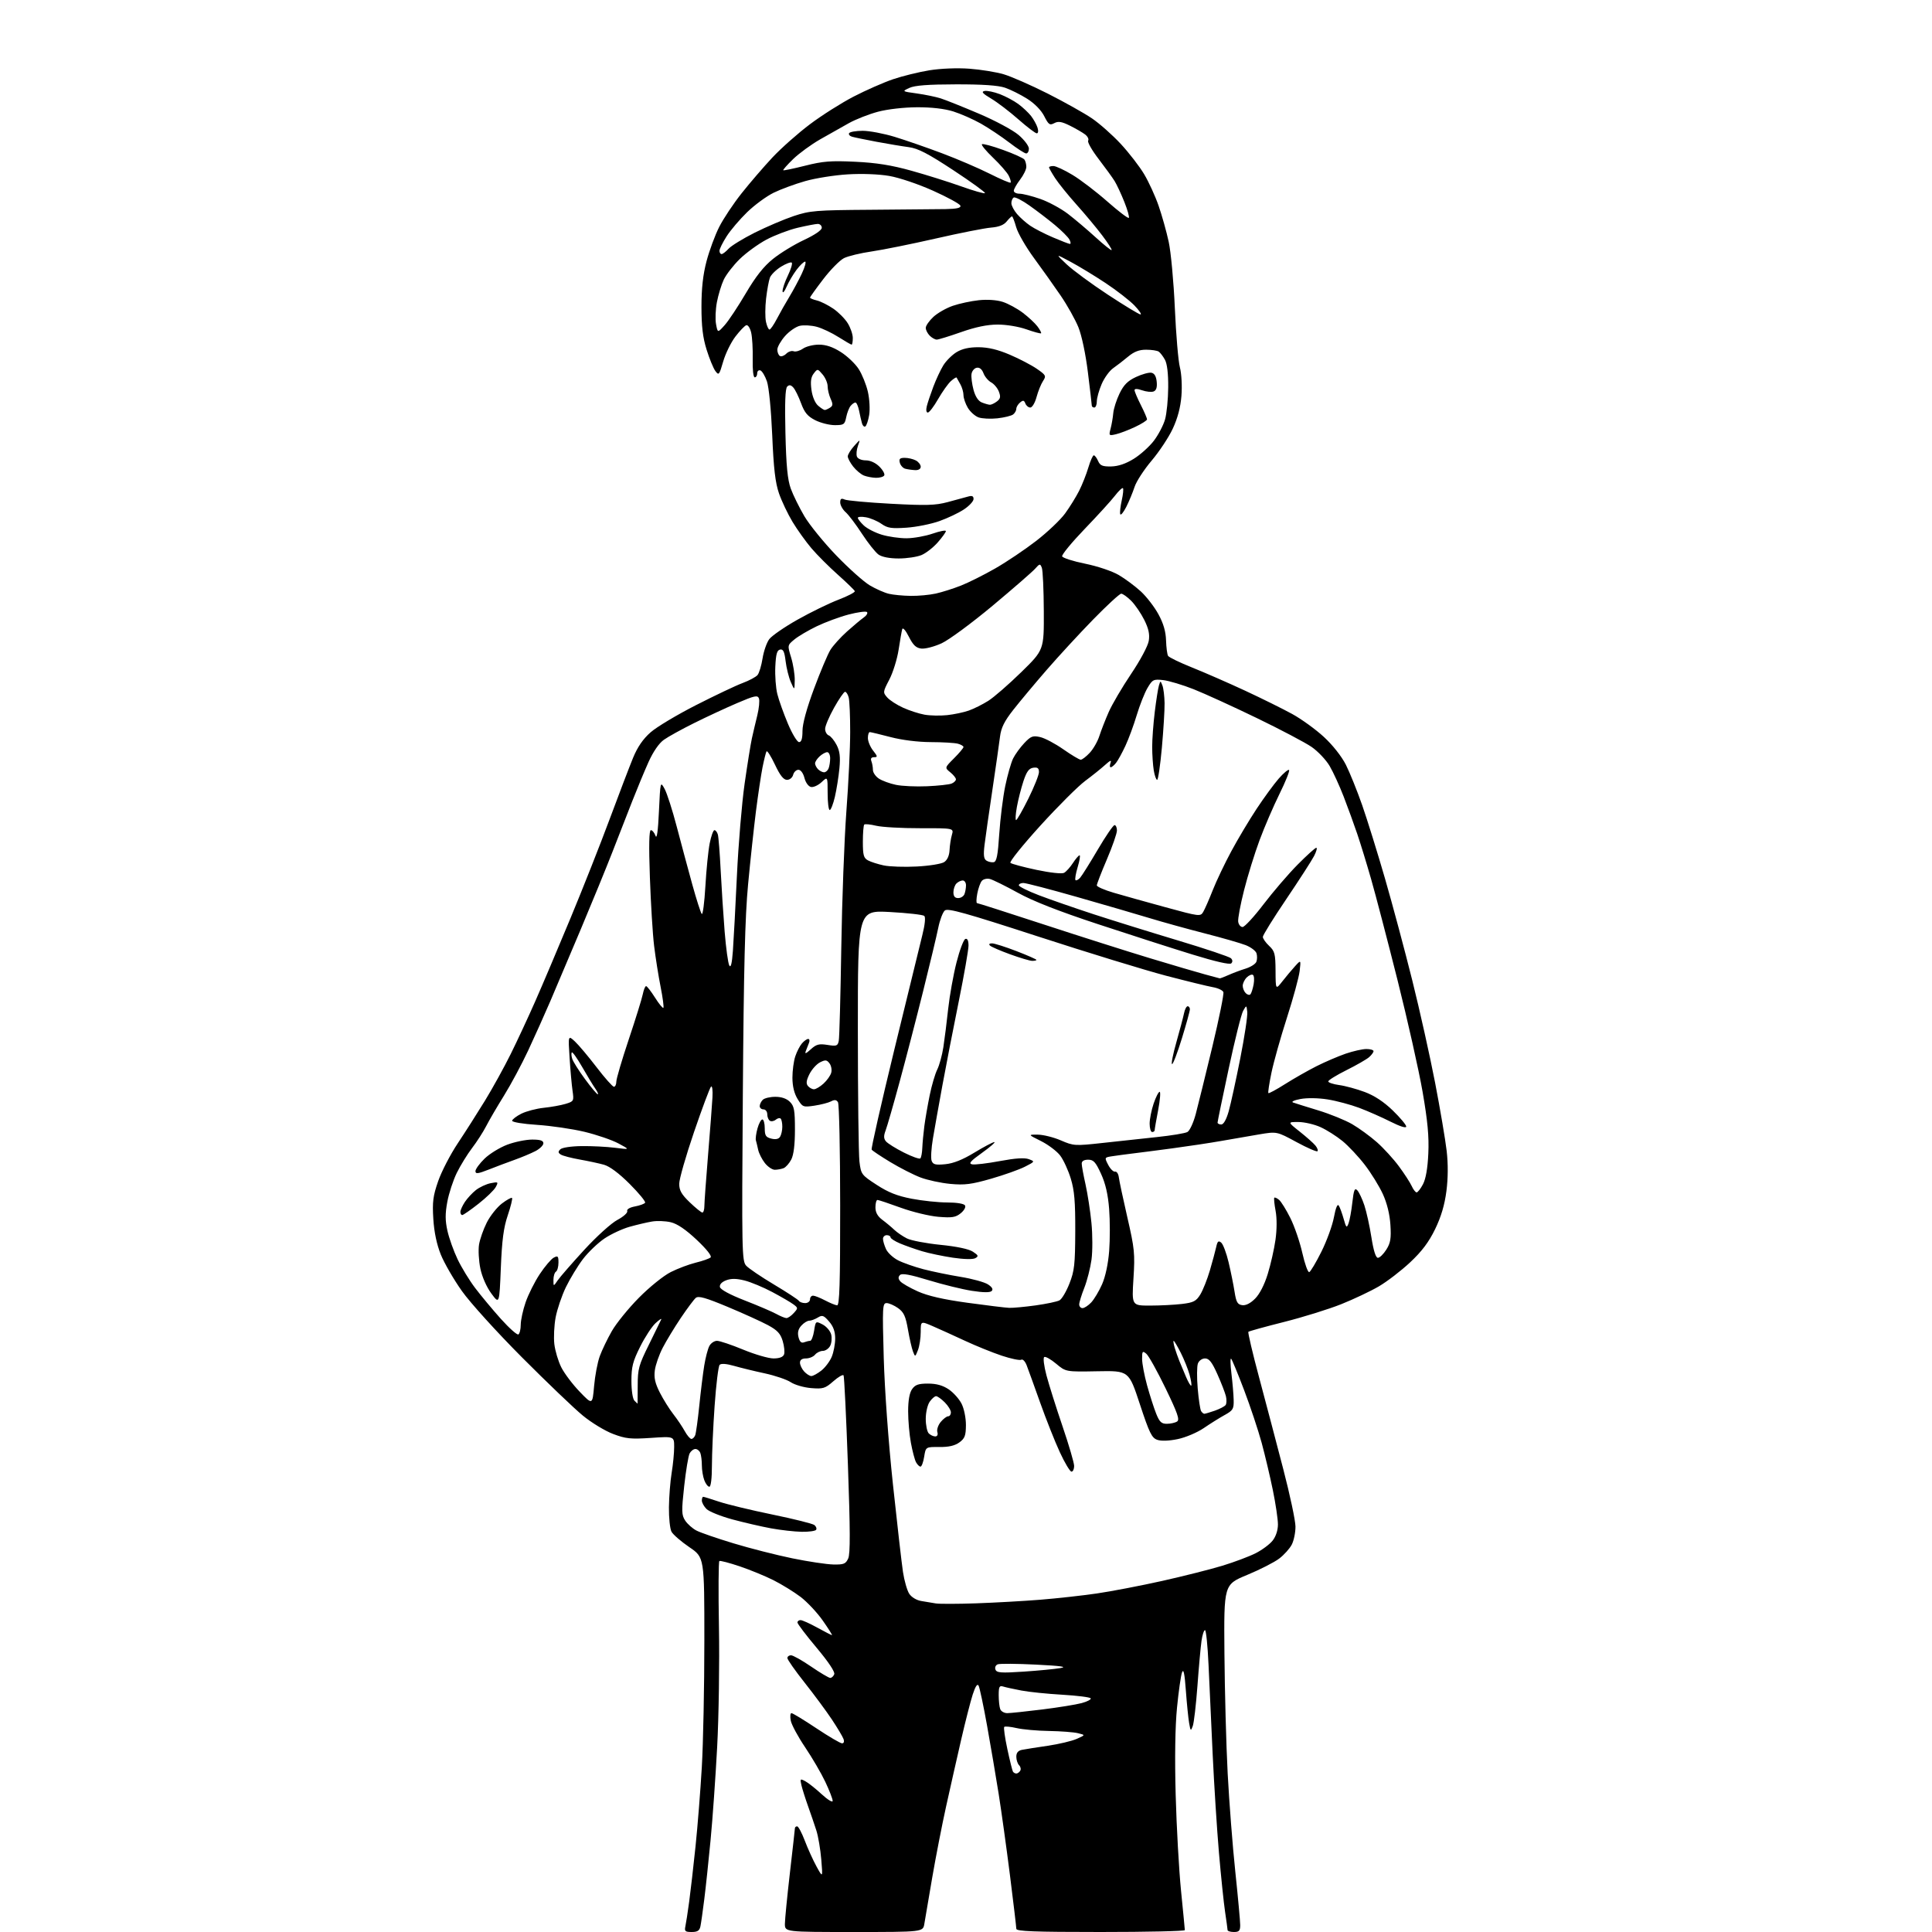 <?xml version="1.0" encoding="UTF-8" standalone="no"?>
<svg 
  version="1.1" 
  xmlns="http://www.w3.org/2000/svg" 
  xmlns:xlink="http://www.w3.org/1999/xlink" 
  xmlns:svg="http://www.w3.org/2000/svg"
  xmlns:rdf="http://www.w3.org/1999/02/22-rdf-syntax-ns#"
  xmlns:cc="http://creativecommons.org/ns#"
  xmlns:dc="http://purl.org/dc/elements/1.1/"
  viewBox="0 0 768 768"
  width="768"
  height="768"
>
<style>svg {background-color: white; }</style>"
<path stroke="none" fill="black" fill-rule="evenodd" d="M274.96,768.00C272.37,768.00 272.03,767.69 272.45,765.75C272.72,764.51 273.39,760.12 273.95,756.00C274.51,751.88 275.65,741.98 276.48,734.00C277.31,726.02 278.43,711.85 278.98,702.50C279.53,693.15 279.99,670.55 279.99,652.29C280.00,619.07 280.00,619.07 274.02,615.02C270.74,612.78 267.55,610.02 266.93,608.87C266.32,607.72 265.86,603.35 265.91,599.14C265.96,594.94 266.45,588.80 266.99,585.50C267.54,582.20 267.99,577.58 267.99,575.23C268.00,570.96 268.00,570.96 258.75,571.59C250.69,572.13 248.75,571.93 243.69,570.01C240.49,568.80 235.09,565.52 231.69,562.72C228.28,559.93 217.40,549.51 207.49,539.57C197.44,529.48 186.89,517.83 183.61,513.20C180.37,508.63 176.61,502.12 175.24,498.74C173.61,494.70 172.58,489.82 172.25,484.54C171.83,477.76 172.13,475.41 174.19,469.50C175.53,465.65 179.03,458.90 181.96,454.50C184.89,450.10 189.77,442.45 192.80,437.50C195.83,432.55 200.42,424.23 203.01,419.00C205.60,413.77 210.00,404.32 212.78,398.00C215.57,391.68 221.87,376.82 226.78,365.00C231.69,353.18 238.72,335.40 242.39,325.50C246.07,315.60 250.24,304.68 251.66,301.23C253.42,296.95 255.63,293.73 258.62,291.11C261.02,288.99 269.18,284.11 276.75,280.26C284.31,276.41 292.63,272.46 295.24,271.50C297.84,270.53 300.50,269.10 301.14,268.33C301.78,267.55 302.68,264.58 303.13,261.73C303.58,258.88 304.78,255.43 305.79,254.08C306.80,252.73 311.87,249.23 317.06,246.31C322.25,243.38 329.56,239.82 333.30,238.39C337.04,236.96 339.96,235.43 339.80,234.99C339.63,234.55 336.61,231.62 333.08,228.47C329.55,225.33 324.82,220.60 322.58,217.97C320.34,215.33 316.95,210.61 315.05,207.46C313.16,204.32 310.73,199.22 309.66,196.13C308.19,191.87 307.53,186.23 306.97,173.00C306.53,162.84 305.65,153.85 304.86,151.58C304.11,149.42 302.94,147.47 302.25,147.24C301.56,147.02 301.00,147.55 301.00,148.42C301.00,149.29 300.56,150.00 300.02,150.00C299.45,150.00 299.11,146.95 299.21,142.75C299.30,138.76 299.03,134.01 298.60,132.20C298.17,130.38 297.30,129.07 296.66,129.28C296.02,129.49 294.07,131.52 292.33,133.80C290.58,136.08 288.40,140.54 287.48,143.71C285.92,149.09 285.72,149.33 284.37,147.49C283.58,146.41 282.01,142.60 280.89,139.01C279.38,134.19 278.85,129.78 278.84,122.00C278.84,114.67 279.45,109.19 280.85,103.86C281.96,99.65 284.22,93.52 285.88,90.24C287.54,86.95 291.57,80.90 294.84,76.79C298.10,72.68 303.60,66.29 307.06,62.59C310.52,58.90 317.21,52.97 321.93,49.42C326.64,45.87 334.47,40.91 339.32,38.40C344.17,35.89 351.23,32.78 355.00,31.50C358.77,30.22 365.28,28.62 369.48,27.94C373.94,27.22 380.50,26.96 385.30,27.31C389.81,27.64 395.98,28.64 399.00,29.53C402.02,30.42 409.90,33.88 416.50,37.21C423.10,40.55 430.99,44.97 434.03,47.03C437.07,49.09 442.25,53.68 445.53,57.22C448.81,60.76 452.99,66.17 454.82,69.25C456.65,72.32 459.23,77.95 460.55,81.76C461.88,85.58 463.69,92.03 464.57,96.10C465.46,100.17 466.56,112.05 467.02,122.50C467.48,132.95 468.38,143.53 469.02,146.00C469.68,148.55 469.95,153.46 469.64,157.34C469.28,161.92 468.13,166.26 466.18,170.43C464.58,173.86 460.79,179.57 457.77,183.13C454.76,186.69 451.71,191.38 451.01,193.55C450.30,195.72 448.82,199.30 447.71,201.50C446.59,203.70 445.51,205.00 445.31,204.39C445.10,203.78 445.37,201.32 445.91,198.92C446.45,196.52 446.66,194.33 446.39,194.06C446.12,193.78 444.70,195.12 443.23,197.03C441.77,198.94 436.36,204.88 431.20,210.24C426.05,215.60 422.00,220.51 422.22,221.15C422.43,221.78 426.53,223.10 431.33,224.07C436.29,225.08 442.06,227.02 444.71,228.57C447.28,230.07 451.23,233.02 453.51,235.11C455.78,237.21 458.93,241.29 460.50,244.19C462.48,247.81 463.42,251.04 463.52,254.56C463.61,257.37 463.97,260.14 464.33,260.72C464.69,261.31 468.99,263.39 473.89,265.35C478.78,267.31 488.26,271.45 494.94,274.55C501.62,277.66 510.07,281.84 513.72,283.85C517.37,285.86 523.01,289.94 526.25,292.93C529.74,296.14 533.31,300.66 535.00,303.99C536.56,307.09 539.48,314.33 541.49,320.07C543.49,325.80 547.57,338.92 550.55,349.21C553.53,359.50 558.41,377.73 561.40,389.71C564.39,401.70 568.48,420.04 570.49,430.48C572.50,440.92 574.56,453.07 575.07,457.48C575.67,462.68 575.64,468.31 574.97,473.50C574.25,479.02 572.86,483.71 570.47,488.63C567.97,493.77 565.20,497.45 560.54,501.81C556.99,505.14 551.41,509.42 548.14,511.34C544.88,513.25 538.14,516.44 533.17,518.43C528.19,520.42 517.96,523.60 510.42,525.50C502.88,527.40 496.50,529.16 496.25,529.42C495.99,529.68 497.92,537.90 500.55,547.69C503.17,557.49 507.48,573.83 510.12,584.00C512.77,594.17 514.95,604.43 514.97,606.80C514.99,609.16 514.33,612.40 513.50,614.00C512.68,615.59 510.43,618.10 508.50,619.56C506.58,621.03 500.84,623.95 495.75,626.06C486.50,629.89 486.50,629.89 486.73,657.19C486.85,672.21 487.43,693.73 488.02,705.00C488.62,716.27 489.97,733.83 491.05,744.00C492.12,754.17 493.00,763.74 493.00,765.25C493.00,767.52 492.56,768.00 490.50,768.00C489.12,768.00 487.99,767.66 487.98,767.25C487.97,766.84 487.52,763.58 486.99,760.00C486.45,756.42 485.36,745.85 484.55,736.50C483.75,727.15 482.63,709.60 482.06,697.50C481.50,685.40 480.76,669.31 480.41,661.75C480.07,654.19 479.44,648.00 479.01,648.00C478.58,648.00 477.95,649.91 477.62,652.25C477.28,654.59 476.55,662.66 476.00,670.18C475.44,677.71 474.61,684.89 474.14,686.14C473.36,688.25 473.26,688.16 472.70,684.96C472.37,683.06 471.78,677.24 471.40,672.03C470.90,665.19 470.47,663.19 469.87,664.83C469.41,666.07 468.51,672.36 467.88,678.80C467.14,686.28 466.95,698.80 467.35,713.50C467.69,726.15 468.65,743.25 469.47,751.50C470.30,759.75 470.98,766.84 470.99,767.25C470.99,767.66 455.93,768.00 437.50,768.00C411.04,768.00 404.00,767.73 404.00,766.73C404.00,766.03 402.86,756.46 401.48,745.48C400.09,734.49 398.06,719.88 396.97,713.00C395.88,706.12 393.81,693.98 392.38,686.00C390.95,678.02 389.43,670.87 389.02,670.10C388.50,669.16 387.75,670.29 386.67,673.60C385.80,676.30 383.74,684.35 382.09,691.50C380.44,698.65 377.75,710.58 376.11,718.00C374.47,725.42 371.97,738.25 370.55,746.50C369.13,754.75 367.73,762.96 367.44,764.75C366.91,768.00 366.91,768.00 339.45,768.00C312.00,768.00 312.00,768.00 312.01,764.75C312.02,762.96 312.92,753.85 314.00,744.50C315.08,735.15 315.98,727.16 315.99,726.75C315.99,726.34 316.40,726.00 316.88,726.00C317.36,726.00 318.74,728.59 319.94,731.75C321.14,734.91 323.24,739.52 324.60,742.00C327.08,746.50 327.08,746.50 326.47,739.19C326.14,735.17 325.26,729.99 324.53,727.69C323.79,725.38 322.30,721.02 321.22,718.00C320.14,714.98 318.96,711.24 318.59,709.70C317.98,707.07 318.07,706.97 320.11,708.06C321.31,708.70 324.25,711.03 326.64,713.24C329.07,715.47 331.00,716.64 331.00,715.88C331.00,715.12 329.68,711.71 328.07,708.31C326.46,704.90 322.85,698.72 320.05,694.57C317.25,690.42 314.68,685.67 314.35,684.01C314.02,682.36 314.14,681.00 314.62,681.00C315.11,681.00 319.55,683.70 324.50,687.00C329.45,690.30 334.05,693.00 334.72,693.00C335.46,693.00 335.68,692.31 335.30,691.25C334.94,690.29 332.86,686.80 330.67,683.50C328.47,680.20 323.60,673.61 319.84,668.86C316.08,664.11 313.00,659.72 313.00,659.11C313.00,658.50 313.65,658.00 314.44,658.00C315.23,658.00 318.83,660.02 322.45,662.50C326.06,664.98 329.48,667.00 330.04,667.00C330.60,667.00 331.32,666.34 331.63,665.52C331.98,664.61 329.29,660.58 324.60,654.99C320.42,650.01 317.00,645.50 317.00,644.97C317.00,644.43 317.56,644.01 318.25,644.02C318.94,644.03 321.93,645.38 324.91,647.02C327.89,648.66 330.50,650.00 330.72,650.00C330.95,650.00 329.30,647.39 327.06,644.20C324.83,641.02 320.86,636.79 318.25,634.80C315.64,632.82 310.80,629.84 307.50,628.17C304.20,626.51 298.14,624.02 294.04,622.64C289.94,621.26 286.30,620.31 285.96,620.53C285.61,620.74 285.54,632.52 285.79,646.71C286.05,660.89 285.73,682.40 285.08,694.50C284.43,706.60 283.26,723.25 282.46,731.50C281.67,739.75 280.55,750.33 279.96,755.00C279.38,759.67 278.69,764.51 278.43,765.75C278.07,767.48 277.27,768.00 274.96,768.00zM404.00,705.00C404.49,705.00 405.18,704.51 405.55,703.91C405.92,703.31 405.72,702.32 405.11,701.71C404.50,701.10 404.00,699.57 404.00,698.32C404.00,696.75 404.71,695.90 406.25,695.59C407.49,695.34 412.10,694.61 416.50,693.97C420.90,693.32 426.07,692.10 428.00,691.24C431.50,689.69 431.50,689.69 428.50,688.97C426.85,688.56 421.68,688.17 417.00,688.09C412.32,688.02 406.53,687.50 404.12,686.94C401.71,686.39 399.49,686.17 399.20,686.47C398.90,686.76 399.46,690.72 400.43,695.25C401.40,699.79 402.41,703.84 402.66,704.25C402.91,704.66 403.51,705.00 404.00,705.00zM400.39,681.00C401.59,681.00 407.82,680.35 414.23,679.55C420.64,678.76 427.72,677.61 429.97,677.01C432.22,676.40 433.84,675.55 433.57,675.11C433.30,674.67 428.22,674.03 422.29,673.68C416.35,673.34 409.02,672.59 406.00,672.01C402.98,671.44 399.71,670.72 398.75,670.42C397.28,669.95 397.00,670.51 397.00,673.85C397.00,676.04 397.27,678.55 397.61,679.42C397.94,680.29 399.20,681.00 400.39,681.00zM406.90,664.50C412.73,664.11 419.30,663.48 421.50,663.09C424.43,662.59 421.83,662.21 411.81,661.71C404.27,661.33 397.44,661.28 396.62,661.59C395.78,661.92 395.38,662.83 395.71,663.68C396.20,664.97 397.90,665.09 406.90,664.50zM388.00,637.35C395.43,637.09 406.90,636.45 413.50,635.92C420.10,635.39 430.23,634.27 436.00,633.43C441.77,632.59 453.47,630.34 461.99,628.44C470.51,626.53 481.31,623.81 485.98,622.38C490.66,620.95 496.58,618.73 499.14,617.43C501.71,616.13 504.75,613.87 505.90,612.40C507.19,610.76 508.00,608.27 508.00,605.98C508.00,603.91 507.09,597.78 505.98,592.36C504.87,586.94 502.86,578.45 501.52,573.50C500.17,568.55 497.04,559.15 494.56,552.61C492.08,546.07 489.75,540.44 489.39,540.11C489.02,539.77 489.08,542.42 489.51,546.00C489.95,549.58 490.35,554.29 490.40,556.48C490.49,560.07 490.14,560.66 486.84,562.48C484.83,563.59 481.07,565.94 478.50,567.70C475.91,569.46 471.29,571.42 468.19,572.06C464.70,572.79 461.60,572.90 460.03,572.35C457.85,571.60 456.89,569.64 453.11,558.17C448.73,544.86 448.73,544.86 436.20,545.10C423.68,545.33 423.68,545.33 419.84,542.11C417.72,540.33 415.59,539.13 415.10,539.44C414.59,539.75 414.99,542.97 415.99,546.75C416.98,550.46 419.85,559.58 422.38,567.00C424.91,574.42 426.98,581.51 426.99,582.75C426.99,583.99 426.52,585.00 425.93,585.00C425.35,585.00 423.26,581.52 421.30,577.27C419.33,573.02 415.81,564.13 413.46,557.52C411.11,550.91 408.70,544.24 408.10,542.69C407.50,541.14 406.54,540.16 405.98,540.51C405.41,540.86 401.93,540.14 398.23,538.91C394.53,537.68 387.90,534.99 383.50,532.94C379.10,530.89 373.36,528.29 370.75,527.16C366.00,525.11 366.00,525.11 366.00,529.49C366.00,531.90 365.50,535.14 364.90,536.68C363.80,539.48 363.79,539.49 362.92,537.23C362.44,535.99 361.54,532.05 360.92,528.48C360.00,523.20 359.27,521.62 356.99,519.99C355.45,518.90 353.40,518.00 352.44,518.00C350.81,518.00 350.73,519.46 351.30,539.75C351.67,552.64 353.15,573.11 354.95,590.00C356.62,605.67 358.42,621.36 358.94,624.85C359.47,628.34 360.59,632.26 361.44,633.55C362.35,634.93 364.33,636.12 366.24,636.43C368.03,636.72 370.62,637.15 372.00,637.39C373.38,637.62 380.57,637.61 388.00,637.35zM331.27,621.91C335.43,621.99 336.19,621.68 337.18,619.51C338.02,617.66 337.99,608.22 337.06,582.27C336.38,563.16 335.60,547.16 335.33,546.73C335.06,546.29 333.23,547.35 331.26,549.08C328.01,551.93 327.19,552.18 322.43,551.79C319.55,551.55 315.91,550.50 314.34,549.45C312.78,548.41 308.12,546.82 304.00,545.93C299.88,545.05 294.37,543.70 291.76,542.95C288.74,542.09 286.67,541.94 286.07,542.54C285.56,543.07 284.66,550.40 284.07,558.83C283.48,567.26 283.00,577.95 283.00,582.58C283.00,587.66 282.59,591.00 281.98,591.00C281.41,591.00 280.51,589.85 279.98,588.43C279.44,587.02 279.00,584.36 279.00,582.52C279.00,580.67 278.73,578.45 278.39,577.58C278.06,576.71 277.18,576.00 276.43,576.00C275.68,576.00 274.65,576.79 274.14,577.75C273.63,578.71 272.66,584.55 271.98,590.73C270.88,600.78 270.92,602.23 272.38,604.46C273.28,605.83 275.30,607.62 276.87,608.43C278.44,609.25 285.06,611.53 291.58,613.50C298.10,615.48 308.63,618.16 314.97,619.46C321.31,620.76 328.65,621.86 331.27,621.91zM318.69,608.91C315.84,608.86 310.35,608.24 306.50,607.54C302.65,606.83 295.72,605.23 291.10,603.98C286.48,602.72 281.87,600.87 280.85,599.85C279.83,598.83 279.00,597.33 279.00,596.50C279.00,595.67 279.24,595.00 279.53,595.00C279.82,595.00 282.64,595.87 285.80,596.93C288.95,597.99 298.50,600.30 307.02,602.05C315.53,603.80 323.06,605.68 323.74,606.23C324.42,606.78 324.73,607.63 324.43,608.11C324.13,608.60 321.55,608.96 318.69,608.91zM365.91,583.00C365.45,583.00 364.65,582.21 364.13,581.25C363.61,580.28 362.70,576.82 362.10,573.56C361.49,570.30 361.00,564.67 361.00,561.04C361.00,556.69 361.53,553.69 362.56,552.22C363.80,550.45 365.09,550.00 368.91,550.00C372.23,550.00 374.75,550.70 377.10,552.27C378.97,553.52 381.29,556.11 382.25,558.02C383.24,559.99 383.98,563.68 383.97,566.50C383.94,570.70 383.53,571.80 381.36,573.38C379.56,574.69 377.14,575.25 373.39,575.21C368.00,575.16 368.00,575.16 367.37,579.08C367.03,581.24 366.37,583.00 365.91,583.00zM274.85,572.00C275.36,572.00 276.04,571.33 276.36,570.51C276.67,569.69 277.40,564.40 277.98,558.76C278.55,553.12 279.44,545.93 279.95,542.80C280.46,539.66 281.37,536.17 281.98,535.05C282.58,533.92 283.95,533.00 285.02,533.00C286.10,533.00 290.78,534.58 295.43,536.50C300.08,538.42 305.50,540.00 307.47,540.00C309.82,540.00 311.27,539.45 311.67,538.42C312.00,537.56 311.76,535.16 311.14,533.09C310.25,530.11 309.02,528.79 305.26,526.76C302.64,525.35 295.43,522.08 289.23,519.49C280.54,515.86 277.65,515.04 276.60,515.92C275.85,516.54 273.16,520.15 270.62,523.92C268.08,527.70 264.85,533.04 263.43,535.78C262.01,538.52 260.60,542.53 260.31,544.70C259.91,547.67 260.40,549.85 262.29,553.57C263.67,556.28 266.08,560.14 267.65,562.15C269.22,564.16 271.27,567.20 272.20,568.90C273.14,570.61 274.33,572.00 274.85,572.00zM371.77,571.00C372.60,571.00 372.93,570.32 372.61,569.25C372.32,568.29 372.93,566.49 373.95,565.25C374.98,564.01 376.31,563.00 376.91,563.00C377.51,563.00 378.00,562.30 378.00,561.45C378.00,560.60 376.90,558.80 375.55,557.45C374.20,556.10 372.65,555.00 372.10,555.00C371.56,555.00 370.41,556.00 369.56,557.22C368.70,558.45 368.00,561.50 368.00,564.02C368.00,566.54 368.54,569.14 369.20,569.80C369.86,570.46 371.02,571.00 371.77,571.00zM463.86,565.98C465.31,565.98 467.13,565.57 467.90,565.08C469.02,564.37 468.14,561.81 463.32,551.85C460.03,545.06 456.59,538.88 455.67,538.13C454.17,536.89 454.00,537.10 454.00,540.15C454.00,542.01 454.90,546.78 455.99,550.73C457.09,554.69 458.71,559.74 459.60,561.96C460.92,565.26 461.70,566.00 463.86,565.98zM478.74,562.00C479.08,562.00 480.96,561.44 482.93,560.76C484.89,560.07 486.82,559.06 487.21,558.51C487.60,557.97 487.65,556.39 487.32,555.01C486.99,553.63 485.46,549.69 483.92,546.25C481.78,541.46 480.64,540.00 479.03,540.00C477.84,540.00 476.61,540.88 476.18,542.03C475.77,543.15 475.74,547.62 476.11,551.96C476.48,556.30 477.09,560.33 477.45,560.92C477.82,561.52 478.40,562.00 478.74,562.00zM236.16,551.00C236.52,546.88 237.53,541.53 238.41,539.12C239.29,536.71 241.45,532.21 243.22,529.12C244.99,526.03 249.82,520.07 253.97,515.88C258.16,511.64 263.77,507.11 266.63,505.67C269.45,504.25 273.95,502.56 276.63,501.91C279.31,501.26 281.93,500.33 282.47,499.85C283.06,499.31 280.94,496.62 276.97,492.87C272.61,488.77 269.25,486.48 266.65,485.86C264.54,485.36 261.16,485.23 259.15,485.58C257.14,485.92 253.14,486.86 250.26,487.67C247.38,488.48 242.89,490.57 240.29,492.32C237.69,494.07 233.84,497.75 231.74,500.50C229.65,503.25 226.59,508.29 224.94,511.69C223.30,515.10 221.47,520.50 220.87,523.69C220.28,526.89 220.05,531.66 220.36,534.31C220.67,536.96 221.90,541.09 223.10,543.49C224.30,545.90 227.58,550.26 230.39,553.18C235.50,558.50 235.50,558.50 236.16,551.00zM253.45,558.00C253.48,558.00 253.50,554.74 253.50,550.75C253.50,544.18 253.92,542.66 257.96,534.50C260.41,529.55 262.61,525.05 262.85,524.50C263.08,523.95 262.07,524.61 260.60,525.96C259.13,527.31 256.37,531.53 254.47,535.34C251.55,541.17 251.00,543.33 251.00,548.93C251.00,552.79 251.51,556.11 252.20,556.80C252.86,557.46 253.42,558.00 253.45,558.00zM473.53,550.80C473.76,550.57 473.46,548.61 472.86,546.44C472.26,544.27 470.69,540.36 469.37,537.75C468.05,535.14 466.78,533.00 466.55,533.00C466.33,533.00 466.51,534.24 466.96,535.75C467.42,537.26 468.25,539.62 468.81,541.00C469.37,542.38 470.57,545.24 471.47,547.36C472.38,549.48 473.30,551.03 473.53,550.80zM322.52,547.00C323.19,547.00 324.97,546.02 326.49,544.83C328.00,543.64 329.86,541.18 330.62,539.36C331.38,537.55 332.00,534.27 332.00,532.09C332.00,529.31 331.27,527.27 329.56,525.31C327.43,522.85 326.87,522.66 325.08,523.75C323.95,524.44 322.42,525.00 321.67,525.00C320.92,525.00 319.51,525.88 318.54,526.96C317.30,528.32 316.96,529.72 317.42,531.55C317.88,533.38 318.55,534.00 319.62,533.59C320.47,533.27 321.57,533.00 322.07,533.00C322.57,533.00 323.26,531.22 323.61,529.04C324.24,525.08 324.24,525.08 327.00,526.50C328.52,527.29 330.05,529.08 330.41,530.49C330.76,531.89 330.57,533.93 329.99,535.02C329.41,536.11 328.10,537.00 327.09,537.00C326.07,537.00 324.68,537.67 324.00,538.50C323.32,539.33 321.69,540.00 320.38,540.00C318.82,540.00 318.00,540.58 318.00,541.67C318.00,542.59 318.74,544.17 319.65,545.17C320.57,546.18 321.85,547.00 322.52,547.00zM206.07,530.45C206.58,530.14 207.00,528.40 207.00,526.60C207.00,524.79 207.88,520.77 208.95,517.66C210.02,514.55 212.54,509.52 214.56,506.48C216.58,503.44 219.08,500.49 220.11,499.94C221.77,499.06 222.00,499.30 222.00,501.91C222.00,503.54 221.55,505.16 221.00,505.50C220.45,505.84 220.00,507.32 220.00,508.78C220.00,511.45 220.00,511.45 221.69,508.97C222.62,507.61 227.36,502.17 232.21,496.88C237.13,491.52 242.98,486.23 245.41,484.94C247.82,483.66 249.58,482.08 249.33,481.43C249.06,480.72 250.29,479.98 252.40,479.58C254.34,479.22 256.16,478.55 256.44,478.10C256.72,477.65 253.96,474.29 250.31,470.64C246.07,466.40 242.37,463.64 240.08,463.00C238.11,462.45 233.78,461.52 230.45,460.93C227.12,460.34 223.75,459.46 222.96,458.97C221.84,458.28 221.78,457.82 222.72,456.88C223.41,456.19 226.99,455.64 231.21,455.59C235.22,455.54 241.20,455.84 244.50,456.26C250.50,457.02 250.50,457.02 245.79,454.51C243.19,453.13 237.12,451.06 232.29,449.90C227.45,448.75 219.00,447.51 213.50,447.15C207.83,446.78 203.54,446.07 203.59,445.50C203.64,444.95 205.28,443.70 207.24,442.71C209.20,441.73 213.21,440.68 216.15,440.37C219.09,440.07 223.01,439.36 224.85,438.80C228.09,437.81 228.18,437.65 227.60,433.64C227.27,431.36 226.74,425.45 226.42,420.50C225.84,411.50 225.84,411.50 228.54,414.00C230.02,415.38 233.90,419.99 237.16,424.25C240.42,428.51 243.52,432.00 244.04,432.00C244.57,432.00 245.00,431.08 245.00,429.96C245.00,428.83 247.22,421.30 249.93,413.21C252.64,405.12 255.15,397.04 255.51,395.25C255.87,393.46 256.46,392.00 256.83,392.00C257.20,392.00 258.79,394.05 260.37,396.55C261.95,399.05 263.45,400.88 263.70,400.63C263.96,400.38 263.46,396.64 262.61,392.33C261.75,388.03 260.59,380.68 260.02,376.00C259.45,371.32 258.70,359.06 258.34,348.75C257.89,336.00 258.02,330.00 258.73,330.00C259.30,330.00 260.13,331.01 260.58,332.25C261.11,333.73 261.58,330.40 261.94,322.50C262.50,310.55 262.51,310.51 264.19,313.59C265.13,315.30 267.30,322.05 269.01,328.59C270.73,335.14 273.50,345.45 275.17,351.50C276.84,357.55 278.54,362.86 278.96,363.31C279.38,363.76 280.02,358.81 280.40,352.31C280.77,345.81 281.54,338.14 282.11,335.25C282.68,332.36 283.53,330.00 284.00,330.00C284.48,330.00 285.09,330.79 285.36,331.75C285.63,332.71 286.14,339.12 286.48,346.00C286.83,352.88 287.54,363.84 288.06,370.36C288.59,376.88 289.42,382.93 289.91,383.80C290.51,384.88 290.97,383.02 291.34,377.94C291.64,373.85 292.36,360.38 292.94,348.00C293.52,335.62 294.90,319.20 296.00,311.50C297.10,303.80 298.40,295.70 298.89,293.50C299.38,291.30 300.34,287.18 301.04,284.36C301.73,281.53 302.02,278.50 301.69,277.63C301.16,276.26 299.96,276.52 293.02,279.49C288.58,281.39 280.91,284.95 275.97,287.41C271.03,289.86 265.60,292.86 263.89,294.08C261.96,295.45 259.66,298.79 257.81,302.89C256.18,306.53 253.26,313.55 251.32,318.50C249.39,323.45 245.83,332.57 243.41,338.77C240.99,344.98 235.37,358.70 230.92,369.27C226.47,379.85 220.99,392.77 218.75,398.00C216.50,403.23 212.57,412.00 210.00,417.50C207.43,423.00 203.09,431.10 200.36,435.50C197.62,439.90 194.43,445.37 193.26,447.66C192.09,449.94 189.57,453.86 187.67,456.35C185.76,458.85 183.02,463.31 181.57,466.26C180.13,469.21 178.43,474.39 177.81,477.77C176.94,482.45 176.95,485.19 177.86,489.26C178.52,492.21 180.33,497.29 181.89,500.56C183.45,503.83 186.59,508.98 188.88,512.00C191.17,515.02 195.76,520.54 199.09,524.26C202.43,527.98 205.57,530.77 206.07,530.45zM312.60,523.96C313.20,523.98 314.51,523.09 315.51,521.98C317.28,520.03 317.28,519.92 315.42,518.52C314.36,517.72 310.57,515.51 307.00,513.61C303.43,511.71 298.46,509.64 295.98,509.02C292.73,508.20 290.66,508.18 288.65,508.94C286.90,509.61 285.98,510.61 286.18,511.62C286.38,512.61 290.12,514.64 296.00,516.93C301.23,518.96 306.85,521.37 308.50,522.27C310.15,523.18 311.99,523.94 312.60,523.96zM401.18,519.89C402.65,519.95 407.36,519.51 411.65,518.92C415.94,518.32 420.21,517.42 421.15,516.92C422.09,516.42 423.87,513.42 425.11,510.25C427.10,505.22 427.38,502.64 427.43,489.50C427.47,477.69 427.10,473.22 425.65,468.50C424.65,465.20 422.75,461.08 421.44,459.35C420.13,457.62 416.70,455.04 413.83,453.60C408.61,451.00 408.61,451.00 412.55,451.04C414.72,451.06 418.85,452.09 421.72,453.33C426.77,455.51 427.31,455.55 438.22,454.35C444.42,453.66 454.18,452.61 459.91,452.00C465.64,451.40 471.07,450.50 472.00,450.00C472.93,449.50 474.41,446.32 475.34,442.80C476.26,439.34 479.22,427.32 481.92,416.10C484.61,404.88 486.59,395.10 486.31,394.37C486.03,393.65 484.16,392.77 482.15,392.42C480.14,392.07 471.75,390.02 463.50,387.86C455.25,385.69 432.43,378.70 412.78,372.31C383.74,362.87 376.79,360.93 375.59,361.93C374.78,362.60 373.60,365.71 372.97,368.83C372.34,371.95 369.64,383.27 366.96,394.00C364.29,404.73 360.09,420.93 357.62,430.00C355.16,439.07 352.65,447.79 352.05,449.37C351.23,451.52 351.26,452.61 352.17,453.70C352.84,454.51 356.04,456.51 359.29,458.15C362.54,459.79 365.49,460.84 365.85,460.48C366.20,460.13 366.56,458.25 366.63,456.31C366.71,454.37 367.07,450.47 367.44,447.64C367.81,444.81 368.77,439.29 369.57,435.37C370.37,431.45 371.72,426.86 372.57,425.16C373.41,423.47 374.51,419.47 375.00,416.29C375.49,413.11 376.36,406.23 376.92,401.00C377.49,395.77 378.98,387.48 380.23,382.57C381.48,377.66 383.06,373.46 383.75,373.24C384.56,372.97 385.00,373.90 385.00,375.88C385.00,377.56 383.24,387.61 381.09,398.22C378.94,408.82 376.02,423.80 374.61,431.50C373.20,439.20 371.51,448.68 370.85,452.58C370.19,456.47 369.96,460.46 370.34,461.45C370.91,462.93 371.87,463.17 375.77,462.79C378.99,462.48 382.68,461.01 387.35,458.17C391.12,455.88 394.68,454.00 395.26,454.00C395.85,454.00 393.66,455.91 390.41,458.24C385.71,461.60 384.90,462.55 386.47,462.85C387.55,463.06 392.50,462.47 397.47,461.54C403.65,460.39 407.28,460.15 408.99,460.79C411.45,461.71 411.44,461.74 407.41,463.79C405.17,464.93 399.13,467.08 393.98,468.56C386.18,470.80 383.48,471.15 377.80,470.62C374.05,470.27 368.70,469.12 365.91,468.06C363.12,467.00 357.71,464.24 353.90,461.94C350.08,459.63 346.75,457.41 346.50,456.99C346.24,456.58 350.28,438.75 355.48,417.37C360.68,395.99 365.70,375.45 366.64,371.72C367.68,367.61 367.98,364.61 367.42,364.09C366.92,363.62 360.76,362.92 353.75,362.54C341.00,361.85 341.00,361.85 341.01,409.17C341.01,435.20 341.30,458.85 341.64,461.72C342.26,466.81 342.43,467.05 348.49,470.99C353.12,474.01 356.66,475.41 362.44,476.52C366.69,477.33 373.03,478.00 376.53,478.00C380.28,478.00 383.18,478.48 383.60,479.16C384.01,479.83 383.28,481.16 381.91,482.28C379.88,483.93 378.48,484.15 372.99,483.70C369.42,483.40 362.69,481.77 358.05,480.08C353.41,478.39 349.25,477.00 348.81,477.00C348.36,477.00 348.00,478.32 348.00,479.93C348.00,481.96 348.84,483.48 350.75,484.91C352.26,486.03 354.40,487.82 355.50,488.87C356.60,489.92 358.86,491.46 360.51,492.29C362.17,493.13 368.17,494.27 373.84,494.84C380.31,495.49 385.12,496.50 386.73,497.56C388.94,499.01 389.08,499.37 387.71,500.14C386.75,500.68 383.19,500.60 378.81,499.96C374.79,499.36 369.25,498.20 366.50,497.37C363.75,496.54 359.81,495.15 357.75,494.28C355.69,493.41 354.00,492.31 354.00,491.85C354.00,491.38 353.32,491.00 352.50,491.00C351.68,491.00 351.00,491.65 351.00,492.45C351.00,493.25 351.54,495.09 352.20,496.53C352.86,497.98 355.02,499.99 357.01,501.00C358.99,502.02 363.52,503.60 367.06,504.53C370.60,505.45 377.27,506.83 381.89,507.58C386.50,508.33 391.38,509.68 392.74,510.57C394.39,511.65 394.88,512.52 394.21,513.19C393.55,513.85 390.93,513.83 386.35,513.12C382.57,512.54 374.84,510.64 369.17,508.91C361.77,506.65 358.54,506.06 357.77,506.83C356.99,507.61 357.02,508.32 357.86,509.33C358.50,510.10 361.64,511.91 364.84,513.35C368.84,515.14 374.95,516.55 384.57,517.87C392.23,518.92 399.70,519.84 401.18,519.89zM430.33,520.00C431.05,520.00 432.61,518.98 433.78,517.74C434.95,516.49 436.88,513.26 438.08,510.55C439.42,507.51 440.51,502.43 440.91,497.31C441.26,492.74 441.26,485.23 440.90,480.61C440.45,474.81 439.46,470.49 437.68,466.61C435.54,461.93 434.69,461.00 432.56,461.00C430.91,461.00 430.00,461.55 430.00,462.55C430.00,463.41 430.68,467.12 431.51,470.80C432.33,474.49 433.40,481.36 433.86,486.08C434.33,490.79 434.34,497.38 433.89,500.72C433.43,504.05 432.15,509.09 431.03,511.93C429.91,514.76 429.00,517.73 429.00,518.54C429.00,519.34 429.60,520.00 430.33,520.00zM332.75,518.89C333.73,518.98 334.00,510.45 333.98,479.25C333.98,457.39 333.58,438.89 333.11,438.15C332.49,437.16 331.75,437.07 330.38,437.80C329.34,438.35 326.38,439.12 323.80,439.51C319.24,440.19 319.04,440.11 317.05,436.86C315.70,434.64 315.01,431.77 315.00,428.40C315.00,425.59 315.51,421.77 316.14,419.90C316.77,418.03 317.96,415.71 318.80,414.75C319.63,413.79 320.74,413.00 321.26,413.00C321.79,413.00 321.94,413.68 321.61,414.50C321.27,415.32 320.70,416.79 320.34,417.75C319.84,419.08 320.31,418.92 322.30,417.12C324.49,415.12 325.57,414.84 328.94,415.37C332.55,415.95 333.00,415.79 333.42,413.76C333.68,412.52 334.12,395.98 334.42,377.00C334.71,358.02 335.63,333.50 336.45,322.50C337.28,311.50 337.96,297.32 337.96,291.00C337.97,284.68 337.70,278.49 337.37,277.25C337.04,276.01 336.39,275.00 335.93,275.00C335.47,275.00 333.50,277.86 331.55,281.35C329.60,284.84 328.00,288.61 328.00,289.74C328.00,290.86 328.65,292.04 329.45,292.34C330.24,292.65 331.65,294.36 332.57,296.14C333.84,298.60 334.11,300.86 333.68,305.44C333.36,308.78 332.55,313.86 331.88,316.75C331.21,319.64 330.28,322.00 329.83,322.00C329.37,322.00 329.00,319.00 329.00,315.33C329.00,308.65 329.00,308.65 326.59,310.92C325.26,312.16 323.38,313.03 322.40,312.84C321.38,312.64 320.27,311.13 319.78,309.25C319.29,307.33 318.30,306.00 317.38,306.00C316.52,306.00 315.58,306.90 315.29,308.00C315.00,309.13 313.93,310.00 312.84,310.00C311.47,310.00 310.09,308.26 308.05,303.94C306.48,300.61 304.97,298.25 304.70,298.69C304.44,299.14 303.73,301.98 303.12,305.00C302.52,308.02 301.34,315.90 300.50,322.50C299.67,329.10 298.26,342.15 297.38,351.50C296.16,364.33 295.65,384.76 295.29,434.82C294.84,497.48 294.92,501.25 296.61,503.12C297.59,504.20 302.58,507.59 307.70,510.64C312.82,513.70 317.25,516.60 317.56,517.10C317.87,517.59 318.99,518.00 320.06,518.00C321.13,518.00 322.00,517.33 322.00,516.50C322.00,515.67 322.56,515.02 323.25,515.05C323.94,515.07 326.07,515.93 328.00,516.94C329.93,517.95 332.06,518.83 332.75,518.89zM457.20,518.99C461.21,518.99 466.91,518.69 469.86,518.34C474.44,517.79 475.49,517.25 477.13,514.60C478.18,512.89 479.90,508.57 480.95,505.00C481.99,501.43 483.13,497.22 483.47,495.66C483.96,493.41 484.36,493.06 485.44,493.95C486.19,494.57 487.52,498.10 488.39,501.79C489.27,505.48 490.33,510.75 490.76,513.50C491.40,517.63 491.93,518.56 493.78,518.82C495.21,519.03 497.06,518.10 498.91,516.24C500.71,514.45 502.63,510.71 503.94,506.45C505.11,502.67 506.50,496.55 507.02,492.86C507.60,488.79 507.62,484.27 507.07,481.33C506.57,478.68 506.34,476.32 506.56,476.11C506.77,475.89 507.62,476.27 508.45,476.96C509.27,477.64 511.29,480.89 512.93,484.18C514.58,487.47 516.72,493.73 517.70,498.09C518.68,502.44 519.91,505.86 520.44,505.69C520.96,505.51 523.14,501.86 525.28,497.56C527.42,493.27 529.66,487.11 530.26,483.86C530.96,480.13 531.66,478.43 532.18,479.23C532.63,479.93 533.50,482.30 534.12,484.50C535.12,488.08 535.33,488.27 536.06,486.32C536.52,485.12 537.20,481.37 537.58,477.99C538.15,472.98 538.51,472.09 539.55,473.17C540.24,473.90 541.50,476.57 542.35,479.11C543.19,481.64 544.46,487.38 545.16,491.86C546.00,497.19 546.89,500.00 547.74,500.00C548.45,500.00 549.95,498.54 551.08,496.75C552.76,494.09 553.05,492.31 552.71,486.91C552.44,482.67 551.36,478.28 549.70,474.65C548.27,471.53 545.05,466.31 542.53,463.04C540.02,459.78 536.03,455.52 533.67,453.59C531.31,451.66 527.39,449.17 524.94,448.06C522.50,446.95 518.55,446.03 516.16,446.02C511.82,446.00 511.82,446.00 516.66,449.83C519.32,451.94 522.13,454.43 522.89,455.36C523.66,456.29 524.03,457.31 523.71,457.63C523.39,457.94 519.63,456.30 515.35,453.98C507.57,449.76 507.57,449.76 500.53,450.94C496.66,451.59 489.90,452.76 485.50,453.54C481.10,454.32 472.32,455.64 466.00,456.49C459.68,457.33 452.48,458.27 450.00,458.56C447.52,458.86 444.04,459.33 442.25,459.60C439.00,460.09 439.00,460.09 440.52,463.04C441.36,464.66 442.59,465.88 443.25,465.74C443.91,465.61 444.59,466.62 444.75,468.00C444.92,469.38 446.45,476.56 448.15,483.97C451.00,496.32 451.20,498.35 450.57,508.22C449.89,519.00 449.89,519.00 457.20,518.99zM199.09,504.00C198.50,518.50 198.50,518.50 195.31,514.18C193.42,511.62 191.64,507.58 190.95,504.27C190.32,501.20 190.08,496.92 190.42,494.76C190.77,492.60 192.16,488.65 193.51,485.98C194.86,483.31 197.56,479.91 199.51,478.42C201.46,476.94 203.27,475.94 203.54,476.20C203.80,476.47 203.04,479.57 201.85,483.09C200.19,487.98 199.54,492.93 199.09,504.00zM183.75,483.00C183.34,483.00 183.00,482.44 183.01,481.75C183.01,481.06 183.81,479.30 184.78,477.82C185.75,476.35 187.73,474.21 189.19,473.06C190.65,471.92 193.28,470.69 195.03,470.34C198.07,469.74 198.17,469.81 197.07,471.87C196.43,473.07 193.34,476.06 190.20,478.52C187.07,480.98 184.16,483.00 183.75,483.00zM279.20,482.00C279.64,482.00 280.00,480.84 280.00,479.43C280.00,478.01 280.66,468.90 281.46,459.18C282.27,449.45 283.05,439.16 283.21,436.30C283.38,433.34 283.12,431.47 282.63,431.97C282.15,432.45 279.11,440.57 275.88,450.02C272.65,459.47 270.00,468.71 270.00,470.56C270.00,473.21 270.90,474.79 274.20,477.96C276.51,480.18 278.76,482.00 279.20,482.00zM563.13,474.00C563.58,474.00 564.72,472.54 565.66,470.75C566.78,468.62 567.52,464.39 567.78,458.50C568.09,451.76 567.51,445.60 565.50,434.00C564.02,425.48 559.52,405.45 555.51,389.50C551.49,373.55 546.79,355.55 545.05,349.50C543.32,343.45 540.84,335.35 539.53,331.50C538.23,327.65 535.81,321.00 534.15,316.71C532.50,312.43 529.98,306.93 528.55,304.49C527.12,302.06 523.89,298.65 521.37,296.91C518.85,295.18 509.07,290.02 499.64,285.46C490.21,280.89 478.90,275.73 474.50,273.98C470.10,272.24 464.65,270.61 462.38,270.35C458.52,269.93 458.12,270.13 456.15,273.47C454.99,275.43 453.07,280.29 451.87,284.27C450.68,288.25 448.65,293.75 447.36,296.50C446.08,299.25 444.41,302.29 443.65,303.25C442.90,304.21 441.94,305.00 441.53,305.00C441.12,305.00 441.09,304.21 441.46,303.25C441.94,302.00 441.33,302.23 439.31,304.06C437.77,305.47 434.21,308.32 431.41,310.40C428.61,312.47 420.58,320.48 413.57,328.19C406.56,335.91 401.20,342.57 401.66,343.00C402.12,343.42 406.77,344.67 412.00,345.78C417.55,346.95 422.12,347.44 423.00,346.96C423.82,346.51 425.40,344.76 426.50,343.07C427.60,341.38 428.79,340.00 429.15,340.00C429.51,340.00 429.17,342.10 428.40,344.66C427.63,347.23 427.23,349.57 427.52,349.86C427.81,350.14 428.63,349.73 429.35,348.94C430.06,348.15 433.22,343.11 436.37,337.75C439.52,332.39 442.52,328.00 443.05,328.00C443.57,328.00 444.00,328.96 444.00,330.13C444.00,331.30 442.20,336.47 440.00,341.62C437.80,346.77 436.00,351.42 436.00,351.95C436.00,352.48 439.04,353.81 442.75,354.89C446.46,355.98 455.73,358.57 463.34,360.65C476.87,364.35 477.21,364.39 478.32,362.46C478.95,361.38 480.65,357.51 482.09,353.85C483.53,350.19 486.86,343.21 489.48,338.35C492.10,333.48 496.63,325.90 499.54,321.50C502.45,317.10 506.40,311.70 508.32,309.50C510.24,307.30 512.09,305.77 512.42,306.09C512.75,306.42 511.04,310.70 508.62,315.59C506.20,320.49 502.63,328.77 500.69,334.00C498.75,339.23 495.97,348.17 494.53,353.89C493.08,359.60 492.03,365.22 492.20,366.39C492.36,367.55 493.15,368.50 493.94,368.50C494.74,368.50 498.48,364.45 502.25,359.50C506.03,354.55 512.11,347.46 515.78,343.75C519.45,340.04 522.81,337.00 523.25,337.00C523.69,337.00 523.30,338.46 522.38,340.25C521.46,342.04 516.50,349.73 511.36,357.35C506.21,364.96 502.00,371.75 502.00,372.42C502.00,373.10 503.12,374.71 504.50,376.00C506.73,378.09 507.01,379.17 507.05,385.92C507.09,393.50 507.09,393.50 509.80,390.05C511.28,388.15 513.55,385.45 514.83,384.05C517.15,381.50 517.15,381.50 516.63,386.00C516.34,388.48 514.06,396.85 511.56,404.61C509.06,412.36 506.30,422.19 505.42,426.43C504.54,430.68 503.99,434.32 504.20,434.53C504.40,434.74 507.41,433.12 510.87,430.92C514.34,428.73 519.94,425.54 523.33,423.83C526.72,422.12 531.93,419.89 534.90,418.86C537.88,417.84 541.59,417.00 543.16,417.00C544.72,417.00 546.00,417.38 546.00,417.85C546.00,418.31 545.21,419.38 544.25,420.23C543.29,421.08 539.24,423.41 535.25,425.40C531.26,427.39 528.00,429.41 528.00,429.88C528.00,430.34 529.96,431.00 532.36,431.33C534.76,431.65 539.33,432.90 542.52,434.09C546.36,435.53 550.11,438.00 553.66,441.44C556.59,444.28 559.00,447.16 559.00,447.82C559.00,448.56 556.57,447.80 552.76,445.88C549.33,444.15 543.73,441.68 540.31,440.39C536.89,439.11 531.25,437.60 527.76,437.04C524.04,436.45 519.59,436.38 516.97,436.87C514.49,437.33 513.17,437.95 514.00,438.26C514.83,438.56 519.33,439.97 524.00,441.39C528.67,442.81 534.75,445.28 537.50,446.87C540.25,448.47 544.68,451.70 547.34,454.05C550.00,456.40 553.94,460.71 556.09,463.63C558.25,466.54 560.53,470.07 561.17,471.46C561.80,472.86 562.69,474.00 563.13,474.00zM194.25,464.93C189.95,466.62 189.00,466.73 189.00,465.54C189.00,464.75 190.63,462.51 192.63,460.57C194.63,458.63 198.69,456.14 201.67,455.02C204.64,453.91 209.08,453.00 211.54,453.00C214.80,453.00 216.00,453.40 216.00,454.47C216.00,455.29 214.58,456.68 212.84,457.58C211.10,458.48 207.39,460.04 204.59,461.04C201.79,462.04 197.14,463.79 194.25,464.93zM307.99,465.00C306.98,465.00 305.20,463.80 304.05,462.34C302.90,460.87 301.70,458.51 301.39,457.09C301.09,455.66 300.67,453.97 300.48,453.32C300.28,452.68 300.56,450.54 301.11,448.57C301.65,446.61 302.52,445.00 303.05,445.00C303.57,445.00 304.00,446.57 304.00,448.48C304.00,451.40 304.42,452.07 306.61,452.62C308.33,453.05 309.51,452.80 310.09,451.89C310.57,451.12 310.98,449.34 310.98,447.92C310.99,446.50 310.70,445.04 310.34,444.68C309.98,444.31 309.10,444.50 308.39,445.09C307.67,445.69 306.62,445.88 306.04,445.53C305.47,445.17 305.00,444.01 305.00,442.94C305.00,441.87 304.32,441.00 303.50,441.00C302.68,441.00 302.00,440.42 302.00,439.70C302.00,438.99 302.54,437.86 303.20,437.20C303.86,436.54 306.11,436.00 308.20,436.00C310.67,436.00 312.70,436.70 314.00,438.00C315.71,439.71 316.00,441.33 316.00,449.05C316.00,455.04 315.50,459.06 314.54,460.93C313.73,462.48 312.35,464.04 311.46,464.38C310.56,464.72 309.01,465.00 307.99,465.00zM458.00,450.00C457.45,450.00 457.00,448.51 457.00,446.68C457.00,444.85 457.72,441.25 458.59,438.68C459.47,436.11 460.54,434.00 460.98,434.00C461.41,434.00 461.15,437.26 460.39,441.25C459.62,445.24 459.00,448.84 459.00,449.25C459.00,449.66 458.55,450.00 458.00,450.00zM485.47,447.00C486.39,447.00 487.50,445.03 488.43,441.75C489.24,438.86 491.31,429.41 493.02,420.75C494.73,412.09 495.99,403.76 495.81,402.25C495.49,399.50 495.49,399.50 494.16,401.84C493.43,403.12 490.85,413.47 488.42,424.83C485.99,436.19 484.00,445.82 484.00,446.24C484.00,446.66 484.66,447.00 485.47,447.00zM237.62,435.00C237.96,435.00 237.53,433.99 236.65,432.75C235.78,431.51 233.43,427.65 231.44,424.17C229.45,420.70 227.59,418.07 227.32,418.35C227.04,418.62 227.11,419.77 227.47,420.89C227.82,422.02 230.11,425.65 232.56,428.97C235.00,432.29 237.28,435.00 237.62,435.00zM323.57,433.00C324.29,433.00 326.00,431.99 327.36,430.75C328.72,429.51 330.10,427.58 330.42,426.45C330.75,425.32 330.44,423.64 329.75,422.72C328.69,421.29 328.12,421.22 326.00,422.28C324.62,422.97 322.73,425.07 321.78,426.95C320.52,429.47 320.36,430.72 321.16,431.69C321.76,432.41 322.84,433.00 323.57,433.00zM465.92,423.00C465.49,423.00 466.27,419.06 467.64,414.25C469.01,409.44 470.37,404.26 470.68,402.75C470.98,401.24 471.63,400.00 472.11,400.00C472.60,400.00 473.00,400.55 473.00,401.21C473.00,401.88 471.58,407.05 469.84,412.71C468.10,418.37 466.34,423.00 465.92,423.00zM497.07,395.25C497.44,394.84 498.01,393.05 498.34,391.29C498.66,389.52 498.54,387.83 498.05,387.53C497.56,387.23 496.45,387.69 495.58,388.56C494.71,389.43 494.00,390.92 494.00,391.87C494.00,392.82 494.54,394.14 495.20,394.80C495.86,395.46 496.70,395.66 497.07,395.25zM484.85,388.91C485.04,388.96 486.62,388.36 488.35,387.59C490.08,386.81 493.15,385.66 495.16,385.04C497.18,384.41 499.10,383.19 499.43,382.31C499.77,381.43 499.79,379.92 499.48,378.95C499.18,377.98 497.25,376.53 495.21,375.72C493.17,374.92 485.88,372.82 479.00,371.06C472.12,369.30 462.23,366.56 457.00,364.97C451.77,363.38 438.75,359.59 428.06,356.54C417.37,353.49 407.81,351.00 406.81,351.00C405.82,351.00 405.00,351.41 405.00,351.91C405.00,352.41 408.61,354.20 413.03,355.89C417.45,357.58 427.23,360.97 434.78,363.44C442.33,365.90 457.44,370.60 468.37,373.88C479.30,377.16 488.73,380.33 489.32,380.92C490.01,381.61 490.05,382.35 489.45,382.95C488.85,383.55 483.18,382.26 474.00,379.43C466.02,376.98 449.15,371.55 436.50,367.38C420.79,362.20 410.67,358.24 404.58,354.87C399.67,352.17 394.69,349.71 393.50,349.41C392.32,349.11 390.86,349.46 390.27,350.19C389.67,350.91 388.86,353.19 388.48,355.25C388.09,357.31 388.05,359.00 388.38,359.00C388.72,359.00 400.63,362.81 414.86,367.47C429.09,372.13 448.11,378.18 457.12,380.90C466.13,383.63 475.98,386.52 479.00,387.34C482.02,388.15 484.66,388.86 484.85,388.91zM410.25,381.95C409.29,381.92 405.35,380.74 401.50,379.34C397.65,377.94 394.07,376.39 393.55,375.90C392.97,375.35 393.27,375.00 394.33,375.00C395.29,375.00 399.65,376.38 404.03,378.07C408.41,379.76 412.00,381.34 412.00,381.57C412.00,381.81 411.21,381.98 410.25,381.95zM380.89,357.00C381.93,357.00 383.06,356.29 383.39,355.42C383.73,354.55 384.00,352.97 384.00,351.92C384.00,350.86 383.42,350.00 382.70,350.00C381.98,350.00 380.86,350.54 380.20,351.20C379.54,351.86 379.00,353.44 379.00,354.70C379.00,356.29 379.58,357.00 380.89,357.00zM364.44,344.45C369.35,344.20 374.26,343.41 375.33,342.69C376.57,341.87 377.35,340.13 377.46,337.95C377.55,336.05 377.97,333.31 378.40,331.85C379.16,329.21 379.16,329.21 365.83,329.23C358.50,329.25 350.61,328.80 348.30,328.25C345.99,327.69 343.85,327.48 343.55,327.78C343.25,328.09 343.00,331.17 343.00,334.63C343.00,339.95 343.32,341.10 345.05,342.02C346.17,342.63 348.98,343.52 351.30,344.02C353.61,344.51 359.52,344.71 364.44,344.45zM395.00,342.74C396.17,342.53 396.66,340.08 397.22,331.49C397.62,325.44 398.69,316.90 399.59,312.50C400.50,308.10 401.92,303.15 402.73,301.50C403.55,299.85 405.56,297.09 407.19,295.37C409.79,292.63 410.57,292.34 413.49,293.00C415.32,293.41 419.47,295.61 422.71,297.88C425.94,300.14 429.05,302.00 429.61,302.00C430.17,302.00 431.78,300.76 433.19,299.25C434.60,297.74 436.33,294.72 437.02,292.55C437.72,290.38 439.39,286.10 440.73,283.05C442.07,280.00 446.07,273.19 449.62,267.91C453.26,262.51 456.33,256.77 456.65,254.75C457.08,252.14 456.60,249.91 454.87,246.43C453.56,243.81 451.23,240.39 449.67,238.83C448.12,237.28 446.33,236.00 445.70,236.00C445.07,236.00 440.04,240.63 434.53,246.28C429.01,251.94 420.68,260.98 416.00,266.38C411.32,271.77 405.38,278.88 402.80,282.17C399.23,286.72 397.96,289.28 397.52,292.83C397.21,295.40 395.84,304.93 394.49,314.00C393.13,323.07 391.73,332.91 391.37,335.85C390.88,339.89 391.06,341.43 392.11,342.10C392.87,342.59 394.18,342.88 395.00,342.74zM403.91,326.00C404.27,326.00 406.45,322.17 408.78,317.49C411.10,312.80 413.00,308.05 413.00,306.92C413.00,305.36 412.46,304.94 410.75,305.18C409.04,305.42 408.10,306.70 406.84,310.50C405.93,313.25 404.75,317.86 404.23,320.75C403.70,323.64 403.56,326.00 403.91,326.00zM368.50,312.55C372.90,312.36 377.29,311.88 378.25,311.49C379.21,311.10 380.00,310.34 380.00,309.80C380.00,309.26 378.99,308.00 377.75,307.00C375.50,305.17 375.50,305.17 379.25,301.42C381.31,299.36 383.00,297.34 383.00,296.95C383.00,296.56 381.99,295.96 380.75,295.63C379.51,295.30 374.68,295.01 370.00,295.00C364.86,294.98 358.54,294.19 354.00,293.00C349.88,291.92 346.16,291.03 345.75,291.02C345.34,291.01 345.00,292.06 345.00,293.37C345.00,294.67 345.93,296.92 347.07,298.37C348.89,300.68 348.94,301.00 347.47,301.00C346.34,301.00 345.99,301.53 346.39,302.58C346.73,303.45 347.00,305.02 347.00,306.06C347.00,307.10 348.07,308.65 349.37,309.51C350.67,310.36 353.71,311.48 356.12,311.98C358.53,312.49 364.10,312.75 368.50,312.55zM459.98,310.00C459.59,310.00 458.98,308.31 458.64,306.25C458.30,304.19 458.02,300.01 458.01,296.97C458.00,293.93 458.47,287.63 459.04,282.97C459.61,278.31 460.35,273.60 460.69,272.50C461.30,270.50 461.30,270.50 462.08,272.50C462.51,273.60 462.89,276.75 462.94,279.50C462.98,282.25 462.49,290.24 461.86,297.25C461.22,304.26 460.38,310.00 459.98,310.00zM327.59,307.00C328.25,307.00 329.06,306.29 329.39,305.42C329.73,304.55 330.00,302.75 330.00,301.42C330.00,300.09 329.47,299.00 328.83,299.00C328.18,299.00 326.83,299.74 325.83,300.65C324.82,301.57 324.00,302.83 324.00,303.45C324.00,304.08 324.54,305.14 325.20,305.80C325.86,306.46 326.94,307.00 327.59,307.00zM317.64,295.00C318.58,295.00 319.00,293.64 319.00,290.55C319.00,287.72 320.67,281.61 323.57,273.80C326.09,267.03 329.02,260.08 330.09,258.35C331.16,256.62 334.13,253.33 336.70,251.03C339.26,248.74 342.26,246.23 343.37,245.45C344.47,244.68 345.05,243.71 344.64,243.30C344.23,242.90 340.95,243.34 337.34,244.28C333.73,245.23 328.02,247.34 324.64,248.97C321.26,250.60 317.26,252.96 315.75,254.22C313.00,256.50 313.00,256.50 314.50,261.41C315.32,264.11 315.96,268.16 315.92,270.41C315.84,274.50 315.84,274.50 314.35,271.10C313.54,269.23 312.61,265.49 312.29,262.80C311.84,259.03 311.34,257.98 310.11,258.21C308.87,258.45 308.43,260.00 308.20,265.01C308.03,268.58 308.39,273.48 309.00,275.89C309.60,278.31 311.49,283.60 313.19,287.64C314.89,291.69 316.89,295.00 317.64,295.00zM376.48,284.28C379.22,283.99 383.10,283.17 385.12,282.46C387.13,281.75 390.61,280.01 392.86,278.59C395.11,277.17 401.01,272.04 405.97,267.19C415.00,258.36 415.00,258.36 414.93,242.93C414.89,234.44 414.54,226.68 414.14,225.68C413.48,223.99 413.30,224.02 411.46,226.09C410.38,227.31 402.77,233.93 394.55,240.80C386.32,247.67 377.22,254.38 374.31,255.72C371.40,257.05 367.78,257.99 366.26,257.82C364.14,257.57 362.99,256.48 361.28,253.10C360.02,250.59 358.88,249.30 358.65,250.10C358.43,250.87 357.78,254.56 357.21,258.29C356.63,262.03 354.97,267.36 353.52,270.14C350.95,275.05 350.93,275.26 352.69,277.25C353.68,278.37 356.52,280.21 359.00,281.33C361.48,282.46 365.30,283.70 367.50,284.09C369.70,284.49 373.74,284.57 376.48,284.28zM362.00,236.87C365.02,236.92 369.52,236.50 372.00,235.95C374.48,235.40 378.98,233.97 382.00,232.78C385.02,231.59 391.17,228.51 395.66,225.94C400.14,223.37 407.46,218.45 411.92,215.00C416.38,211.55 421.54,206.65 423.39,204.11C425.24,201.58 427.75,197.52 428.98,195.09C430.20,192.67 431.85,188.51 432.64,185.84C433.43,183.18 434.40,181.00 434.80,181.00C435.20,181.00 435.97,182.01 436.51,183.25C437.32,185.09 438.26,185.48 441.72,185.42C444.52,185.36 447.51,184.35 450.68,182.39C453.29,180.78 456.90,177.54 458.69,175.19C460.48,172.84 462.48,169.02 463.13,166.71C463.78,164.39 464.35,158.68 464.38,154.00C464.43,148.55 463.96,144.60 463.08,143.00C462.32,141.62 461.21,140.17 460.60,139.77C460.00,139.36 457.76,139.02 455.63,139.02C452.86,139.00 450.83,139.78 448.46,141.75C446.65,143.26 443.97,145.34 442.50,146.36C441.03,147.38 438.97,150.23 437.92,152.69C436.86,155.15 436.00,158.25 436.00,159.58C436.00,160.91 435.55,162.00 435.00,162.00C434.45,162.00 434.00,161.65 434.00,161.22C434.00,160.79 433.31,154.86 432.46,148.03C431.56,140.72 430.00,133.34 428.67,130.06C427.42,127.00 424.26,121.35 421.63,117.50C419.00,113.65 414.21,106.91 410.99,102.53C407.77,98.14 404.60,92.63 403.94,90.28C403.28,87.92 402.53,86.00 402.28,86.00C402.03,86.00 401.07,86.93 400.15,88.06C399.03,89.45 397.02,90.23 393.99,90.47C391.52,90.66 381.62,92.61 372.00,94.81C362.38,97.00 350.90,99.32 346.50,99.96C342.10,100.59 337.15,101.79 335.50,102.61C333.85,103.44 330.14,107.20 327.25,110.98C324.36,114.75 322.00,118.05 322.00,118.31C322.00,118.57 323.24,119.09 324.75,119.45C326.26,119.82 329.19,121.29 331.25,122.70C333.32,124.12 335.91,126.73 337.00,128.51C338.10,130.28 339.00,132.92 339.00,134.37C339.00,135.82 338.79,137.00 338.53,137.00C338.28,137.00 335.92,135.64 333.30,133.98C330.68,132.31 326.80,130.48 324.68,129.91C322.56,129.34 319.54,129.16 317.96,129.51C316.38,129.86 313.71,131.70 312.04,133.61C310.37,135.51 309.00,137.93 309.00,138.98C309.00,140.02 309.45,141.16 310.01,141.50C310.56,141.85 311.70,141.44 312.54,140.61C313.37,139.77 314.70,139.33 315.48,139.63C316.27,139.93 317.93,139.46 319.18,138.59C320.42,137.72 323.28,137.00 325.53,137.00C328.33,137.00 331.07,137.92 334.25,139.95C336.81,141.57 340.00,144.60 341.34,146.70C342.69,148.79 344.33,152.85 344.99,155.72C345.65,158.62 345.88,162.73 345.51,164.97C345.13,167.18 344.45,169.22 343.98,169.51C343.52,169.80 342.92,169.24 342.65,168.26C342.37,167.29 341.85,165.04 341.50,163.25C341.14,161.46 340.48,160.00 340.04,160.00C339.60,160.00 338.74,160.61 338.13,161.35C337.51,162.09 336.73,164.11 336.38,165.85C335.80,168.74 335.43,169.00 331.84,169.00C329.68,169.00 326.18,168.11 324.05,167.03C321.02,165.48 319.81,164.02 318.43,160.28C317.47,157.65 316.08,154.84 315.35,154.04C314.37,152.98 313.72,152.88 312.91,153.69C312.15,154.45 311.93,160.27 312.22,172.15C312.53,185.20 313.06,190.67 314.35,194.24C315.30,196.84 317.74,201.79 319.77,205.24C321.81,208.68 327.53,215.71 332.48,220.85C337.44,225.99 343.44,231.35 345.83,232.74C348.21,234.14 351.59,235.63 353.33,236.04C355.07,236.46 358.98,236.83 362.00,236.87zM357.25,222.00C353.64,222.00 350.61,221.42 349.24,220.46C348.03,219.61 345.08,215.90 342.67,212.21C340.27,208.52 337.34,204.64 336.15,203.60C334.97,202.55 334.00,200.81 334.00,199.74C334.00,198.25 334.41,197.97 335.75,198.57C336.71,199.00 345.01,199.76 354.19,200.25C368.13,201.00 371.83,200.90 376.69,199.60C379.88,198.75 383.51,197.77 384.75,197.41C386.42,196.93 387.00,197.18 387.00,198.37C387.00,199.25 385.28,201.11 383.18,202.50C381.09,203.89 376.70,205.98 373.43,207.14C370.17,208.31 364.29,209.49 360.38,209.76C354.34,210.17 352.81,209.94 350.38,208.23C348.79,207.12 346.04,205.95 344.25,205.63C342.46,205.31 341.00,205.41 341.00,205.85C341.00,206.29 342.07,207.66 343.38,208.89C344.69,210.12 347.91,211.77 350.54,212.56C353.17,213.35 357.61,213.99 360.41,213.97C363.21,213.95 367.86,213.12 370.75,212.12C373.64,211.12 376.00,210.67 376.00,211.12C376.00,211.57 374.54,213.59 372.77,215.61C370.99,217.64 368.08,219.91 366.30,220.65C364.52,221.39 360.45,222.00 357.25,222.00zM348.19,189.94C346.71,189.90 344.55,189.49 343.39,189.02C342.23,188.55 340.31,186.94 339.14,185.45C337.96,183.95 337.00,182.14 337.00,181.42C337.00,180.70 338.13,178.85 339.51,177.31C342.02,174.50 342.02,174.50 341.04,177.24C340.50,178.75 340.32,180.66 340.64,181.49C340.97,182.36 342.46,183.00 344.15,183.00C345.96,183.00 348.06,183.97 349.60,185.51C350.98,186.89 351.83,188.46 351.49,189.01C351.16,189.55 349.67,189.97 348.19,189.94zM363.75,186.88C362.51,186.82 360.76,186.57 359.85,186.33C358.95,186.09 357.98,185.02 357.70,183.95C357.29,182.41 357.70,182.00 359.66,182.00C361.02,182.00 363.00,182.47 364.07,183.04C365.13,183.60 366.00,184.73 366.00,185.54C366.00,186.42 365.11,186.95 363.75,186.88zM443.61,172.62C440.81,173.27 440.74,173.19 441.48,170.39C441.90,168.80 442.38,166.03 442.54,164.23C442.70,162.44 443.82,158.93 445.03,156.44C446.69,153.00 448.27,151.41 451.56,149.87C453.94,148.75 456.70,147.99 457.69,148.17C458.91,148.40 459.60,149.58 459.81,151.77C460.03,153.99 459.64,155.20 458.58,155.61C457.72,155.94 455.67,155.73 454.01,155.15C452.09,154.48 451.00,154.46 451.00,155.09C451.00,155.62 452.12,158.29 453.50,161.00C454.88,163.71 455.98,166.29 455.96,166.72C455.94,167.15 453.80,168.50 451.21,169.72C448.62,170.95 445.20,172.25 443.61,172.62zM396.50,166.29C393.75,166.59 390.36,166.42 388.96,165.91C387.56,165.39 385.65,163.67 384.71,162.08C383.77,160.49 383.00,158.24 383.00,157.08C383.00,155.92 382.44,153.97 381.75,152.74C381.06,151.51 380.39,150.32 380.26,150.09C380.12,149.86 379.10,150.51 377.97,151.52C376.85,152.54 374.57,155.76 372.89,158.68C371.22,161.61 369.39,164.00 368.82,164.00C368.21,164.00 368.05,162.95 368.42,161.46C368.77,160.06 369.94,156.57 371.02,153.71C372.10,150.84 373.88,147.03 374.98,145.24C376.08,143.45 378.45,141.09 380.24,139.99C382.47,138.64 385.24,138.01 389.00,138.03C392.82,138.05 396.61,138.95 401.41,141.00C405.21,142.62 410.05,145.15 412.18,146.62C415.80,149.13 415.95,149.43 414.60,151.49C413.81,152.69 412.66,155.55 412.04,157.84C411.43,160.13 410.31,162.00 409.57,162.00C408.82,162.00 407.94,161.27 407.60,160.39C407.09,159.08 406.69,159.01 405.49,160.01C404.67,160.69 404.00,161.81 404.00,162.50C404.00,163.19 403.44,164.20 402.75,164.74C402.06,165.29 399.25,165.98 396.50,166.29zM327.86,162.98C328.21,162.98 329.15,162.56 329.94,162.06C331.12,161.31 331.17,160.66 330.19,158.52C329.54,157.08 329.00,154.85 329.00,153.56C329.00,152.28 328.10,150.16 327.00,148.86C325.02,146.53 324.98,146.52 323.47,148.48C322.36,149.91 322.12,151.69 322.57,154.98C322.93,157.67 324.00,160.21 325.20,161.25C326.31,162.21 327.51,162.99 327.86,162.98zM393.50,160.90C394.05,160.92 395.30,160.33 396.27,159.59C397.69,158.52 397.85,157.73 397.07,155.68C396.53,154.27 395.15,152.62 394.00,152.00C392.85,151.38 391.47,149.75 390.95,148.37C390.34,146.75 389.37,145.97 388.25,146.19C387.29,146.37 386.36,147.49 386.19,148.68C386.02,149.87 386.38,152.70 386.99,154.97C387.71,157.65 388.88,159.42 390.30,159.99C391.51,160.47 392.95,160.89 393.50,160.90zM372.37,135.00C371.69,135.00 370.44,134.29 369.57,133.43C368.71,132.56 368.00,131.17 368.00,130.33C368.00,129.49 369.35,127.54 371.01,125.99C372.66,124.45 376.15,122.45 378.76,121.56C381.37,120.66 386.02,119.67 389.10,119.34C392.50,118.98 396.23,119.24 398.60,120.00C400.75,120.69 404.32,122.63 406.55,124.31C408.78,125.99 411.41,128.44 412.40,129.75C413.39,131.06 414.04,132.30 413.84,132.49C413.65,132.68 411.03,131.98 408.03,130.92C404.92,129.82 399.98,129.01 396.54,129.02C392.44,129.03 387.79,130.00 382.05,132.02C377.40,133.66 373.04,135.00 372.37,135.00zM288.08,129.24C289.61,127.53 293.38,121.85 296.45,116.63C300.40,109.92 303.56,105.91 307.27,102.93C310.14,100.61 315.69,97.22 319.58,95.40C323.88,93.39 326.67,91.49 326.67,90.55C326.67,89.70 325.95,89.01 325.08,89.01C324.21,89.02 320.62,89.71 317.09,90.54C313.57,91.37 307.98,93.49 304.67,95.25C301.37,97.02 296.59,100.49 294.05,102.98C291.51,105.47 288.66,109.15 287.70,111.18C286.75,113.20 285.53,117.22 284.98,120.11C284.43,123.01 284.27,126.95 284.64,128.87C285.29,132.36 285.29,132.36 288.08,129.24zM305.88,131.00C306.28,131.00 307.60,129.09 308.82,126.75C310.04,124.41 312.26,120.47 313.77,118.00C315.27,115.53 317.51,111.36 318.74,108.75C319.97,106.14 320.55,104.00 320.04,104.00C319.52,104.00 317.99,105.46 316.64,107.25C315.29,109.04 313.50,112.08 312.67,114.00C311.83,115.94 311.13,116.73 311.08,115.78C311.04,114.83 311.98,112.03 313.19,109.55C314.39,107.07 315.09,104.76 314.74,104.41C314.39,104.06 312.47,104.78 310.48,106.01C308.49,107.24 306.49,109.21 306.05,110.38C305.61,111.54 304.93,115.29 304.53,118.69C304.14,122.10 304.12,126.26 304.49,127.94C304.86,129.62 305.48,131.00 305.88,131.00zM453.37,125.00C453.93,125.00 452.84,123.39 450.95,121.42C449.05,119.45 443.90,115.45 439.50,112.53C435.10,109.61 428.80,105.79 425.50,104.03C419.50,100.82 419.50,100.82 424.00,105.07C426.48,107.41 433.87,112.85 440.43,117.16C446.99,121.47 452.81,125.00 453.37,125.00zM286.85,101.00C287.31,101.00 288.55,100.05 289.60,98.89C290.64,97.73 295.32,94.85 300.00,92.50C304.68,90.16 311.65,87.18 315.50,85.89C321.97,83.73 324.26,83.54 346.00,83.39C358.93,83.30 372.35,83.18 375.83,83.12C380.41,83.03 382.05,82.65 381.76,81.75C381.53,81.06 376.66,78.39 370.92,75.82C365.04,73.18 357.45,70.62 353.50,69.94C349.35,69.22 342.65,68.97 337.00,69.31C331.78,69.62 324.16,70.83 320.09,71.99C316.01,73.15 310.36,75.23 307.53,76.62C304.69,78.01 299.97,81.47 297.03,84.32C294.09,87.17 290.40,91.50 288.84,93.95C287.28,96.39 286.00,98.98 286.00,99.70C286.00,100.41 286.38,101.00 286.85,101.00zM441.89,99.42C442.10,99.22 440.43,96.60 438.16,93.60C435.90,90.60 431.29,85.08 427.93,81.33C424.56,77.57 420.73,72.82 419.40,70.77C418.08,68.72 417.00,66.81 417.00,66.52C417.00,66.23 417.79,66.00 418.75,66.00C419.71,66.00 423.13,67.59 426.34,69.53C429.55,71.46 435.78,76.22 440.18,80.10C444.58,83.98 448.43,86.91 448.72,86.61C449.02,86.31 448.22,83.47 446.95,80.29C445.68,77.10 443.94,73.38 443.09,72.00C442.24,70.62 439.38,66.68 436.73,63.22C434.08,59.77 432.20,56.48 432.56,55.91C432.91,55.34 432.37,54.23 431.35,53.45C430.33,52.67 427.61,51.10 425.30,49.95C422.01,48.32 420.67,48.11 419.08,48.96C417.30,49.91 416.82,49.57 415.08,46.15C413.87,43.78 411.24,41.10 408.30,39.25C405.66,37.59 401.70,35.61 399.50,34.86C396.78,33.94 390.54,33.51 380.00,33.53C368.94,33.55 363.64,33.95 361.50,34.94C358.50,36.33 358.50,36.33 364.45,37.15C367.73,37.61 372.00,38.49 373.95,39.11C375.90,39.73 382.75,42.47 389.16,45.20C395.57,47.92 402.66,51.73 404.91,53.66C407.16,55.58 409.00,58.02 409.00,59.08C409.00,60.14 408.52,61.00 407.92,61.00C407.33,61.00 404.29,59.04 401.17,56.64C398.05,54.25 392.98,50.87 389.91,49.13C386.83,47.40 381.88,45.22 378.91,44.29C375.44,43.21 370.27,42.61 364.50,42.64C359.26,42.67 352.78,43.41 349.00,44.42C345.43,45.37 340.25,47.40 337.50,48.92C334.75,50.44 329.57,53.36 326.00,55.41C322.43,57.46 317.60,60.99 315.27,63.25C312.94,65.52 311.18,67.51 311.35,67.68C311.52,67.85 315.44,67.03 320.05,65.87C327.12,64.08 330.28,63.83 339.97,64.30C348.40,64.70 354.40,65.66 362.28,67.86C368.21,69.51 377.11,72.30 382.05,74.07C387.00,75.84 391.27,77.06 391.55,76.78C391.83,76.51 386.19,72.42 379.02,67.70C368.86,61.01 364.93,58.98 361.24,58.49C358.63,58.15 352.90,57.19 348.50,56.37C344.10,55.54 339.71,54.64 338.74,54.36C337.76,54.08 337.23,53.44 337.54,52.93C337.86,52.42 340.29,52.00 342.95,52.00C345.60,52.00 351.31,53.08 355.64,54.40C359.96,55.72 368.45,58.66 374.50,60.94C380.55,63.21 389.06,66.87 393.40,69.05C397.75,71.24 401.50,72.84 401.73,72.60C401.97,72.36 401.63,71.12 400.98,69.84C400.33,68.55 397.53,65.34 394.77,62.71C392.01,60.07 390.01,57.66 390.33,57.34C390.65,57.02 394.41,58.03 398.70,59.58C402.99,61.12 406.83,62.86 407.23,63.44C407.64,64.02 407.98,65.32 407.98,66.32C407.99,67.32 406.88,69.61 405.50,71.41C404.12,73.21 403.00,75.21 403.00,75.84C403.00,76.48 404.03,77.00 405.28,77.00C406.54,77.00 410.25,77.94 413.53,79.08C416.82,80.23 421.75,82.90 424.50,85.00C427.25,87.11 432.20,91.30 435.50,94.31C438.80,97.32 441.68,99.62 441.89,99.42zM425.29,96.96C425.72,96.98 425.64,96.20 425.12,95.23C424.60,94.26 422.00,91.66 419.34,89.45C416.68,87.24 412.12,83.75 409.20,81.69C406.29,79.62 403.48,78.20 402.95,78.53C402.43,78.85 402.02,79.88 402.04,80.81C402.06,81.74 403.07,83.66 404.29,85.08C405.50,86.49 407.85,88.58 409.50,89.71C411.15,90.84 415.20,92.93 418.50,94.34C421.80,95.76 424.85,96.94 425.29,96.96zM412.13,53.00C411.58,53.00 408.29,50.50 404.81,47.44C401.34,44.38 396.48,40.67 394.01,39.20C390.61,37.18 389.96,36.44 391.37,36.17C392.38,35.97 395.12,36.54 397.44,37.42C399.76,38.31 403.08,40.08 404.81,41.36C406.55,42.64 408.81,44.77 409.85,46.09C410.88,47.42 412.04,49.51 412.43,50.75C412.84,52.06 412.71,53.00 412.13,53.00z" />

</svg>